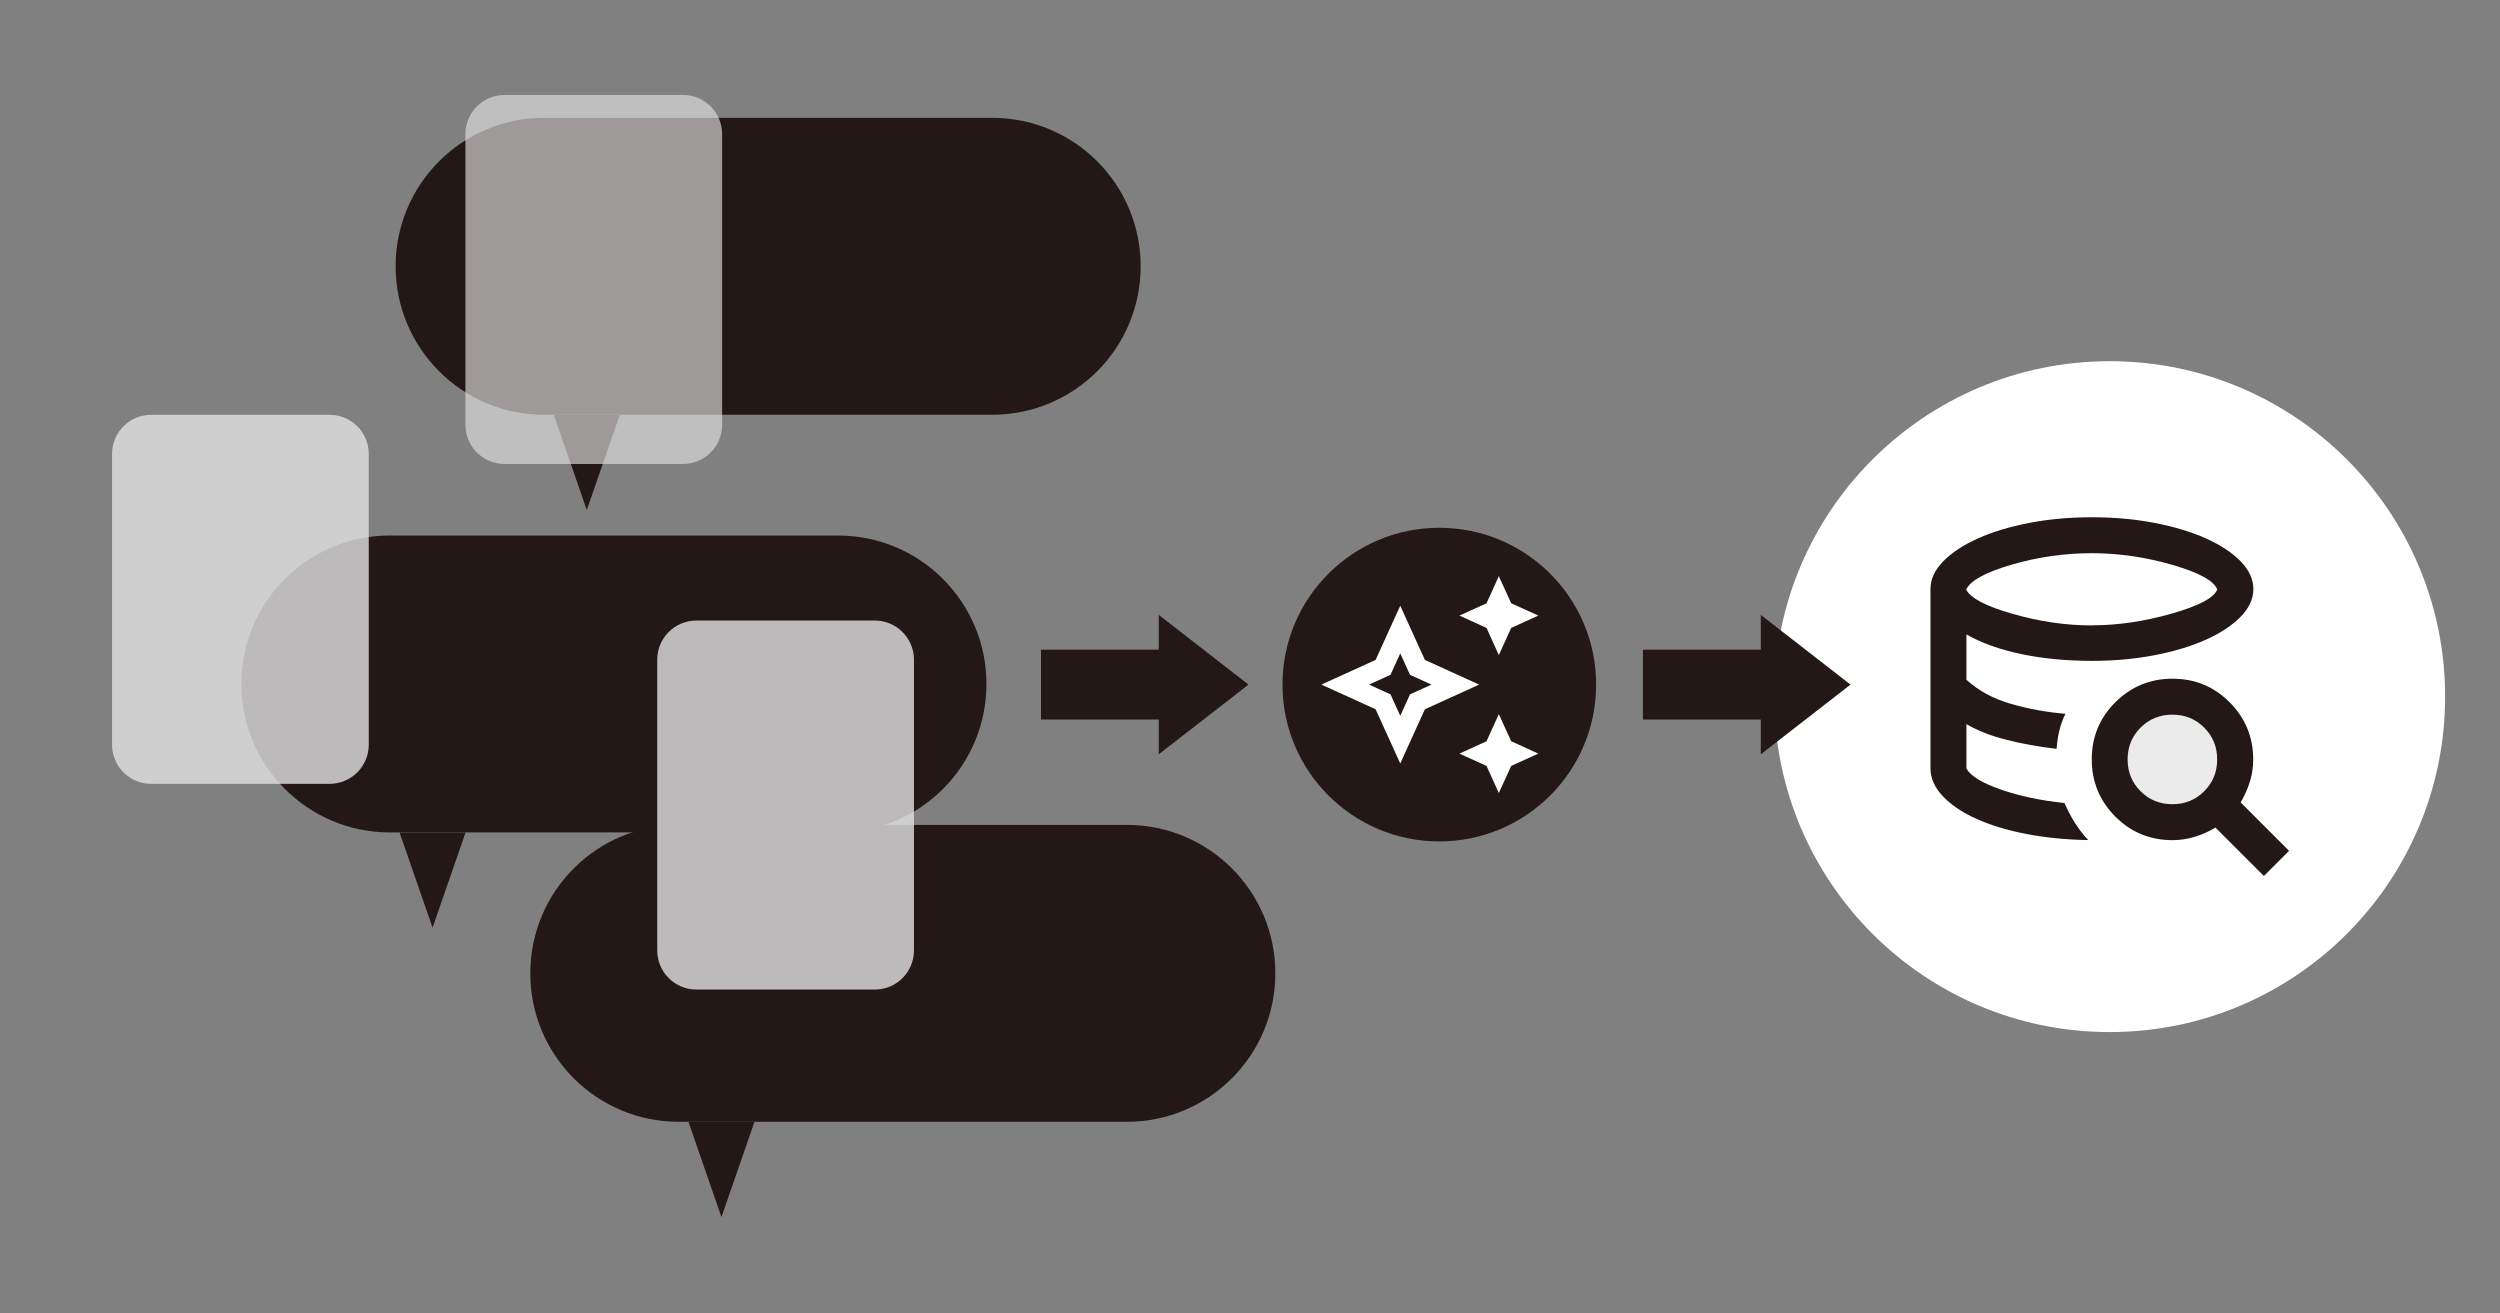 <svg width="297" height="156" viewBox="0 0 297 156" fill="none" xmlns="http://www.w3.org/2000/svg">
<rect x="0" y="0" width="297" height="156" fill="#808080" stroke="none"/>
<g clip-path="url(#clip0_1_259)">
<g clip-path="url(#clip1_1_259)">
<path d="M250.63 122.61C272.639 122.61 290.48 104.769 290.48 82.76C290.48 60.752 272.639 42.91 250.63 42.91C228.621 42.91 210.78 60.752 210.78 82.76C210.78 104.769 228.621 122.61 250.63 122.61Z" fill="white"/>
<path d="M46.31 98.89L99.56 98.89C109.297 98.89 117.19 90.997 117.19 81.26V81.25C117.19 71.513 109.297 63.62 99.56 63.62L46.31 63.62C36.573 63.62 28.68 71.513 28.68 81.25V81.26C28.68 90.997 36.573 98.89 46.31 98.89Z" fill="#231815"/>
<path d="M64.63 49.27L117.88 49.27C127.617 49.27 135.51 41.377 135.51 31.64V31.63C135.51 21.893 127.617 14 117.88 14L64.63 14C54.893 14 47 21.893 47 31.63V31.64C47 41.377 54.893 49.27 64.63 49.27Z" fill="#231815"/>
<path d="M80.63 133.27H133.88C143.617 133.27 151.51 125.377 151.51 115.64V115.63C151.51 105.893 143.617 98 133.88 98H80.63C70.893 98 63 105.893 63 115.63V115.64C63 125.377 70.893 133.27 80.63 133.27Z" fill="#231815"/>
<path d="M69.71 60.59L73.63 49.28H65.79L69.71 60.59Z" fill="#231815"/>
<path d="M51.39 110.21L55.31 98.9H47.47L51.39 110.21Z" fill="#231815"/>
<path d="M85.71 144.59L89.63 133.28H81.79L85.71 144.59Z" fill="#231815"/>
<path d="M170.99 99.96C181.279 99.96 189.62 91.619 189.62 81.33C189.62 71.041 181.279 62.7 170.99 62.7C160.701 62.7 152.36 71.041 152.36 81.33C152.36 91.619 160.701 99.96 170.99 99.96Z" fill="#231815"/>
<g opacity="0.8">
<path d="M39.16 49.28H17.96C15.392 49.28 13.31 51.362 13.31 53.93V88.47C13.31 91.038 15.392 93.12 17.96 93.12H39.16C41.728 93.12 43.81 91.038 43.81 88.47V53.93C43.81 51.362 41.728 49.28 39.16 49.28Z" fill="#E2E2E3"/>
</g>
<g opacity="0.8">
<path d="M81.14 11.28H59.94C57.372 11.28 55.29 13.362 55.29 15.93V50.47C55.29 53.038 57.372 55.12 59.94 55.12H81.14C83.708 55.12 85.79 53.038 85.79 50.47V15.93C85.79 13.362 83.708 11.28 81.14 11.28Z" fill="#E2E2E3" fill-opacity="0.8"/>
</g>
<path opacity="0.8" d="M103.93 73.72H82.73C80.162 73.72 78.08 75.802 78.08 78.37V112.91C78.08 115.478 80.162 117.56 82.73 117.56H103.93C106.498 117.56 108.58 115.478 108.58 112.91V78.37C108.58 75.802 106.498 73.72 103.93 73.72Z" fill="#E2E2E3"/>
<path d="M139.38 77.18H123.67V85.48H139.38V77.18Z" fill="#231815"/>
<path d="M137.66 89.61V73.05L148.32 81.33L137.66 89.61Z" fill="#231815"/>
<path d="M210.89 77.18H195.18V85.48H210.89V77.18Z" fill="#231815"/>
<path d="M209.18 89.61V73.05L219.84 81.33L209.18 89.61Z" fill="#231815"/>
<path d="M178.06 77.82L179.53 74.6L182.75 73.13L179.53 71.67L178.06 68.45L176.6 71.67L173.38 73.13L176.6 74.6L178.06 77.82Z" fill="white"/>
<path d="M178.06 84.84L176.6 88.06L173.38 89.53L176.6 90.99L178.06 94.21L179.53 90.99L182.75 89.53L179.53 88.06L178.06 84.84Z" fill="white"/>
<path d="M169.28 78.4L166.35 71.96L163.42 78.4L156.98 81.33L163.42 84.26L166.35 90.7L169.28 84.26L175.72 81.33L169.28 78.4ZM167.51 82.49L166.35 85.04L165.19 82.49L162.64 81.33L165.19 80.17L166.35 77.62L167.51 80.17L170.06 81.33L167.51 82.49Z" fill="white"/>
<rect x="251" y="83" width="15" height="15" rx="7.5" fill="#D9D9D9" fill-opacity="0.5"/>
<path d="M240.75 99.09C238.46 98.65 236.47 98.04 234.78 97.28C233.09 96.52 231.76 95.62 230.79 94.59C231.76 95.62 233.1 96.52 234.78 97.28C236.46 98.04 238.46 98.65 240.75 99.09ZM244.29 88.94C243.22 88.83 242.2 88.69 241.2 88.51C240.2 88.33 239.26 88.12 238.35 87.87C237.44 87.62 236.59 87.35 235.79 87.04C234.99 86.73 234.25 86.39 233.58 86C234.25 86.39 234.99 86.74 235.79 87.04C236.59 87.34 237.44 87.62 238.35 87.87C239.26 88.12 240.21 88.33 241.2 88.51C242.19 88.69 243.22 88.83 244.29 88.94ZM248.5 74.29C251.55 74.29 254.71 73.83 257.95 72.91C261.19 71.99 263.02 71.03 263.41 70.03C263.02 69 261.24 68.02 258.06 67.1C254.88 66.18 251.7 65.72 248.5 65.72C245.3 65.72 242.1 66.17 238.99 67.08C235.88 67.99 234.08 68.97 233.58 70.04C234.11 71.07 235.97 72.04 239.15 72.94C242.33 73.85 245.44 74.3 248.5 74.3V74.29ZM245.25 95.38C245.61 96.2 246.01 96.98 246.48 97.72C246.95 98.46 247.47 99.16 248.08 99.8C245.49 99.76 243.05 99.52 240.76 99.08C238.47 98.64 236.48 98.03 234.79 97.27C233.1 96.51 231.77 95.61 230.8 94.58C229.83 93.55 229.34 92.45 229.34 91.28V69.98C229.34 68.81 229.85 67.71 230.86 66.68C231.87 65.65 233.25 64.74 234.99 63.96C236.73 63.18 238.76 62.57 241.09 62.12C243.42 61.67 245.89 61.45 248.52 61.45C251.15 61.45 253.62 61.67 255.95 62.12C258.28 62.57 260.31 63.18 262.05 63.96C263.79 64.74 265.17 65.65 266.18 66.68C267.19 67.71 267.7 68.81 267.7 69.98C267.7 71.15 267.19 72.25 266.18 73.28C265.17 74.31 263.79 75.22 262.05 76C260.31 76.78 258.28 77.39 255.95 77.84C253.62 78.29 251.15 78.51 248.52 78.51C245.5 78.51 242.71 78.24 240.16 77.71C237.61 77.18 235.42 76.4 233.61 75.37V80.75C235.03 82.06 236.81 83.02 238.94 83.63C241.07 84.24 243.22 84.62 245.38 84.8C245.1 85.33 244.87 85.95 244.69 86.64C244.51 87.33 244.39 88.1 244.32 88.96C242.19 88.71 240.21 88.36 238.38 87.89C236.55 87.43 234.96 86.81 233.61 86.03V91.3C234.11 92.19 235.47 93.02 237.71 93.8C239.95 94.58 242.47 95.11 245.27 95.4L245.25 95.38ZM268.95 104.07L263.2 98.32C262.42 98.78 261.6 99.15 260.75 99.41C259.9 99.67 259.01 99.81 258.09 99.81C255.43 99.81 253.16 98.88 251.3 97.01C249.44 95.14 248.5 92.88 248.5 90.22C248.5 87.56 249.43 85.29 251.3 83.43C253.17 81.57 255.43 80.63 258.09 80.63C260.75 80.63 263.02 81.56 264.88 83.43C266.74 85.3 267.68 87.56 267.68 90.22C267.68 91.14 267.55 92.03 267.28 92.88C267.01 93.73 266.65 94.55 266.19 95.33L271.94 101.08L268.96 104.06L268.95 104.07ZM258.08 95.54C259.57 95.54 260.83 95.03 261.86 94C262.89 92.97 263.4 91.71 263.4 90.22C263.4 88.73 262.89 87.47 261.86 86.44C260.83 85.41 259.57 84.9 258.08 84.9C256.59 84.9 255.33 85.41 254.3 86.44C253.27 87.47 252.76 88.73 252.76 90.22C252.76 91.71 253.27 92.97 254.3 94C255.33 95.03 256.59 95.54 258.08 95.54Z" fill="#231815"/>
</g>
</g>
<defs>
<clipPath id="clip0_1_259">
<rect width="296.64" height="155.17" fill="white"/>
</clipPath>
<clipPath id="clip1_1_259">
<rect width="296.64" height="155.17" fill="white"/>
</clipPath>
</defs>
</svg>
